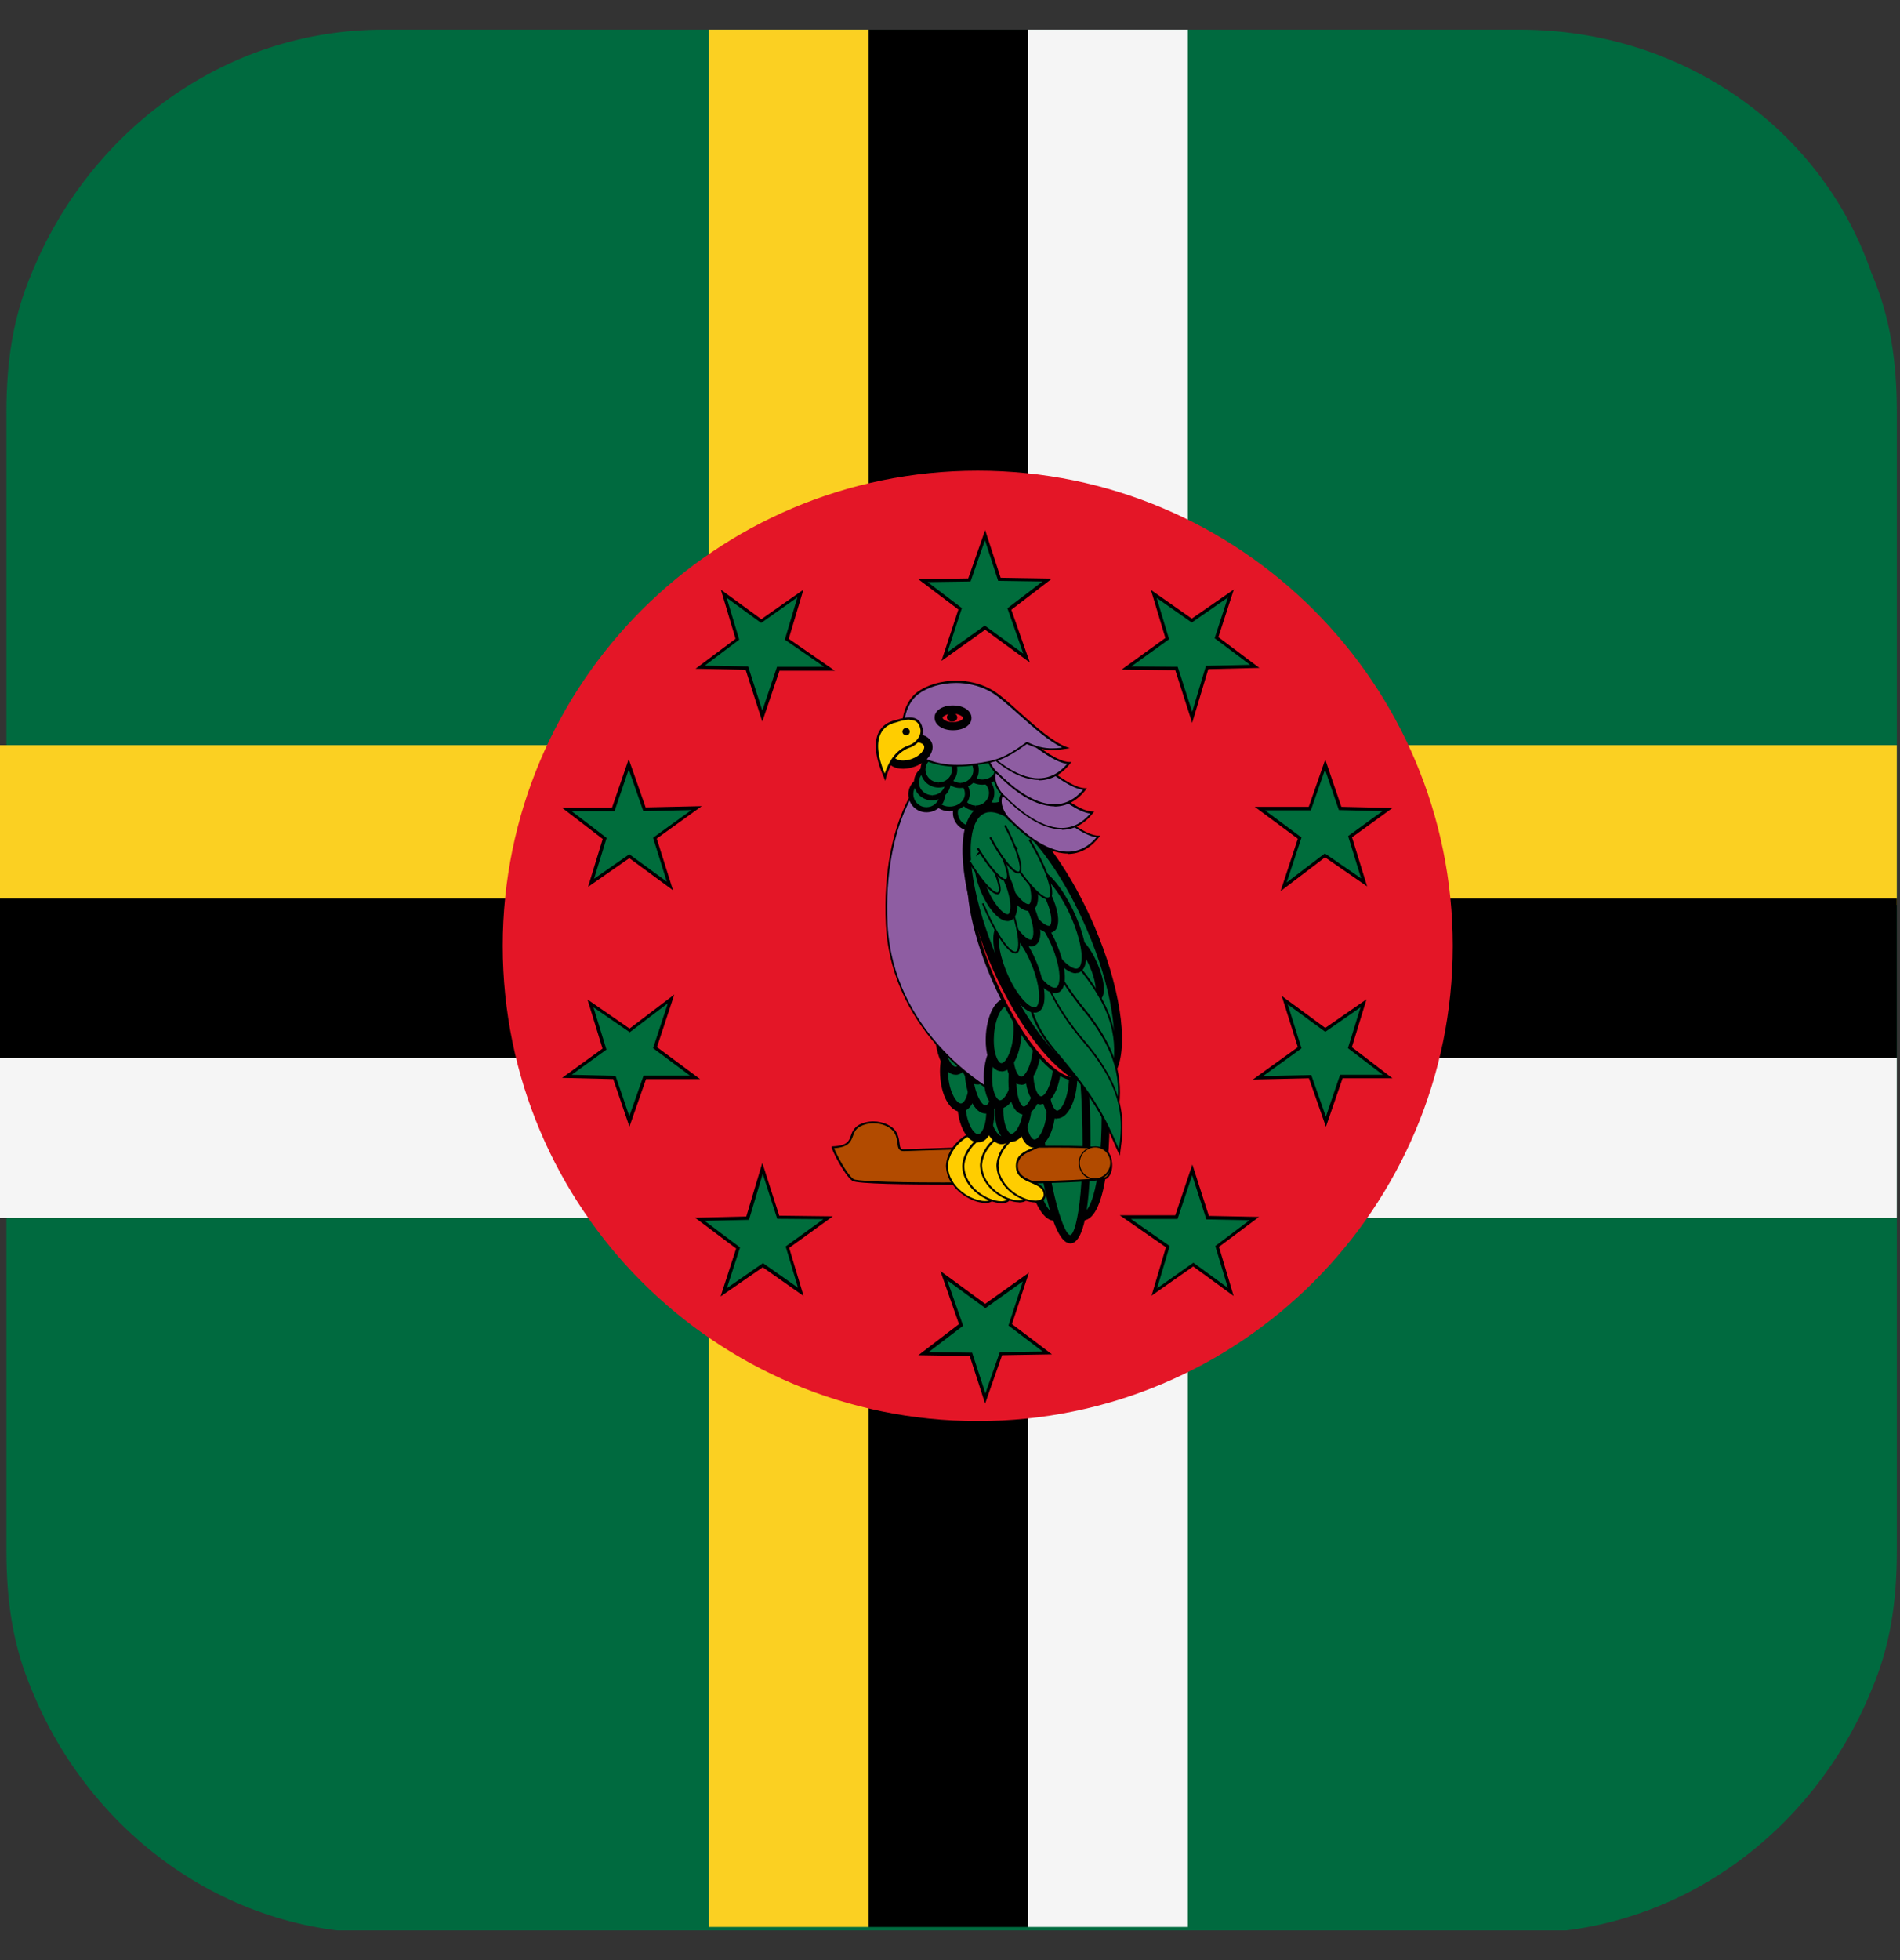 <svg width="32" height="33" viewBox="0 0 32 33" fill="none" xmlns="http://www.w3.org/2000/svg">
<rect x="0" y="0" width="32" height="33" fill="#333333" stroke="none"/>
<g clip-path="url(#clip0_1771_46596)">
<path d="M31.947 6.953V26.096C31.947 26.957 31.839 27.71 31.516 28.462C30.548 30.828 28.289 32.549 25.6 32.549H6.455C3.765 32.549 1.507 30.828 0.539 28.462C0.216 27.71 0.108 26.957 0.108 26.096V6.953C0.108 6.093 0.216 5.34 0.539 4.587C1.507 2.221 3.765 0.5 6.455 0.5H25.6C28.289 0.5 30.656 2.113 31.516 4.587C31.839 5.34 31.947 6.093 31.947 6.953Z" fill="#006A3F"/>
<path d="M31.946 12.545H0V15.234H31.946V12.545Z" fill="#FBD022"/>
<path d="M31.946 15.127H0V17.815H31.946V15.127Z" fill="black"/>
<path d="M31.946 17.815H0V20.504H31.946V17.815Z" fill="#F5F5F5"/>
<path d="M20.006 0.5H17.317V32.442H20.006V0.5Z" fill="#F5F5F5"/>
<path d="M17.318 0.5H14.629V32.442H17.318V0.5Z" fill="black"/>
<path d="M14.629 0.5H11.94V32.442H14.629V0.5Z" fill="#FBD022"/>
<path d="M16.467 23.925C20.885 23.925 24.467 20.343 24.467 15.925C24.467 11.507 20.885 7.925 16.467 7.925C12.049 7.925 8.467 11.507 8.467 15.925C8.467 20.343 12.049 23.925 16.467 23.925Z" fill="#E41627"/>
<path d="M16.328 9.766L16.593 9.012L16.832 9.755L17.638 9.769L17.002 10.255L17.291 11.082L16.593 10.571L15.908 11.058L16.172 10.255L15.547 9.779L16.328 9.769V9.766Z" fill="#006D3C"/>
<path d="M17.346 11.155L16.592 10.603L15.856 11.127L16.141 10.262L15.467 9.752L16.307 9.738L16.592 8.925L16.853 9.727L17.718 9.741L17.033 10.266L17.346 11.158V11.155ZM16.592 10.537L17.235 11.005L16.967 10.241L17.558 9.79L16.811 9.779L16.589 9.095L16.346 9.79L15.623 9.8L16.2 10.238L15.957 10.981L16.589 10.53L16.592 10.537Z" fill="#000001"/>
<path d="M16.857 22.792L16.593 23.546L16.353 22.802L15.547 22.789L16.183 22.302L15.894 21.476L16.593 21.986L17.277 21.5L17.013 22.302L17.638 22.778L16.857 22.789V22.792Z" fill="#006D3C"/>
<path d="M16.592 23.633L16.332 22.83L15.467 22.816L16.151 22.292L15.838 21.399L16.592 21.951L17.329 21.427L17.044 22.292L17.718 22.802L16.877 22.816L16.592 23.629V23.633ZM15.627 22.764L16.373 22.774L16.596 23.459L16.839 22.764L17.561 22.754L16.985 22.316L17.228 21.573L16.596 22.024L15.953 21.555L16.221 22.32L15.63 22.771L15.627 22.764Z" fill="#000001"/>
<path d="M20.072 10.449L20.728 9.994L20.485 10.738L21.131 11.22L20.329 11.241L20.075 12.082L19.811 11.259L18.971 11.248L19.659 10.755L19.433 10.005L20.072 10.453V10.449Z" fill="#006D3C"/>
<path d="M20.079 12.172L19.794 11.283L18.891 11.273L19.627 10.741L19.384 9.932L20.072 10.415L20.78 9.925L20.52 10.727L21.211 11.245L20.35 11.266L20.079 12.169V12.172ZM19.057 11.22L19.835 11.227L20.079 11.985L20.311 11.21L21.055 11.193L20.457 10.745L20.68 10.06L20.072 10.481L19.481 10.067L19.69 10.762L19.054 11.22H19.057Z" fill="#000001"/>
<path d="M12.846 21.301L12.19 21.756L12.433 21.013L11.79 20.53L12.592 20.512L12.846 19.672L13.11 20.495L13.951 20.506L13.263 20.999L13.489 21.749L12.85 21.301H12.846Z" fill="#006D3C"/>
<path d="M12.138 21.822L12.398 21.02L11.707 20.502L12.569 20.481L12.839 19.578L13.124 20.467L14.027 20.478L13.291 21.009L13.534 21.819L12.846 21.336L12.138 21.826V21.822ZM11.867 20.554L12.464 21.002L12.242 21.687L12.85 21.266L13.44 21.68L13.232 20.985L13.868 20.526L13.09 20.52L12.846 19.762L12.614 20.537L11.87 20.554H11.867Z" fill="#000001"/>
<path d="M22.57 13.61L23.369 13.628L22.737 14.086L22.973 14.857L22.313 14.402L21.615 14.934L21.886 14.114L21.212 13.614H22.059L22.317 12.877L22.57 13.617V13.61Z" fill="#006D3C"/>
<path d="M21.566 15.007L21.858 14.121L21.132 13.583H22.042L22.32 12.787L22.591 13.583L23.452 13.603L22.771 14.097L23.025 14.923L22.316 14.434L21.563 15.007H21.566ZM21.299 13.638L21.92 14.1L21.67 14.857L22.313 14.368L22.924 14.788L22.705 14.076L23.285 13.655L22.549 13.638L22.316 12.957L22.077 13.642H21.295L21.299 13.638Z" fill="#000001"/>
<path d="M10.349 18.14L9.55 18.122L10.182 17.664L9.946 16.893L10.606 17.348L11.304 16.816L11.033 17.636L11.707 18.136H10.859L10.602 18.873L10.349 18.133V18.14Z" fill="#006D3C"/>
<path d="M10.599 18.963L10.328 18.168L9.467 18.147L10.148 17.654L9.894 16.827L10.603 17.317L11.357 16.744L11.065 17.629L11.791 18.168H10.881L10.603 18.963H10.599ZM9.63 18.095L10.367 18.112L10.599 18.793L10.839 18.109H11.62L10.999 17.647L11.249 16.89L10.606 17.379L9.995 16.959L10.214 17.671L9.634 18.091L9.63 18.095Z" fill="#000001"/>
<path d="M22.736 17.636L23.372 18.123H22.59L22.33 18.884L22.066 18.126L21.19 18.144L21.892 17.636L21.642 16.834L22.323 17.334L22.969 16.886L22.74 17.633L22.736 17.636Z" fill="#006D3C"/>
<path d="M22.33 18.967L22.045 18.154L21.101 18.175L21.858 17.63L21.587 16.768L22.32 17.306L23.015 16.824L22.768 17.63L23.452 18.154H22.612L22.33 18.974V18.967ZM22.084 18.099L22.33 18.8L22.57 18.095H23.289L22.702 17.647L22.914 16.959L22.32 17.372L21.688 16.91L21.92 17.65L21.274 18.116L22.084 18.099Z" fill="#000001"/>
<path d="M10.183 14.114L9.547 13.628H10.329L10.589 12.867L10.853 13.624L11.728 13.607L11.027 14.114L11.277 14.917L10.596 14.416L9.95 14.865L10.179 14.118L10.183 14.114Z" fill="#006D3C"/>
<path d="M11.332 14.986L10.599 14.448L9.904 14.931L10.151 14.125L9.467 13.6H10.307L10.589 12.78L10.874 13.593L11.819 13.572L11.061 14.118L11.332 14.979V14.986ZM10.599 14.382L11.231 14.844L10.999 14.104L11.645 13.638L10.835 13.656L10.589 12.954L10.349 13.659H9.63L10.217 14.107L10.005 14.795L10.599 14.382Z" fill="#000001"/>
<path d="M20.502 20.988L20.731 21.753L20.099 21.294L19.439 21.76L19.668 20.992L18.949 20.492H19.814L20.082 19.7L20.339 20.506L21.124 20.523L20.498 20.992L20.502 20.988Z" fill="#006D3C"/>
<path d="M19.391 21.826L19.637 20.999L18.859 20.46H19.794L20.082 19.606L20.36 20.471L21.204 20.488L20.53 20.992L20.777 21.819L20.096 21.322L19.387 21.819L19.391 21.826ZM19.037 20.516L19.7 20.978L19.488 21.69L20.099 21.259L20.68 21.683L20.468 20.978L21.044 20.544L20.318 20.53L20.079 19.787L19.832 20.523H19.037V20.516Z" fill="#000001"/>
<path d="M12.416 10.762L12.187 9.994L12.819 10.453L13.479 9.987L13.249 10.755L13.969 11.255H13.104L12.836 12.047L12.579 11.241L11.794 11.224L12.419 10.755L12.416 10.762Z" fill="#006D3C"/>
<path d="M12.836 12.141L12.558 11.276L11.714 11.259L12.388 10.755L12.141 9.928L12.822 10.425L13.531 9.928L13.284 10.755L14.062 11.293H13.128L12.839 12.148L12.836 12.141ZM11.874 11.207L12.6 11.22L12.839 11.964L13.086 11.227H13.881L13.218 10.769L13.43 10.057L12.819 10.488L12.238 10.064L12.45 10.769L11.874 11.203V11.207Z" fill="#000001"/>
<path d="M17.418 15.632C17.689 15.604 17.988 16.667 18.081 18.004C18.179 19.345 18.036 20.453 17.765 20.481C17.494 20.509 17.196 19.446 17.102 18.109C17.005 16.768 17.147 15.66 17.418 15.632Z" fill="#006D3C"/>
<path d="M17.752 20.551C17.349 20.551 17.099 19.092 17.029 18.112C16.956 17.112 16.998 15.604 17.408 15.562C17.415 15.562 17.418 15.562 17.425 15.562C17.828 15.562 18.078 17.021 18.148 18.001C18.221 19.001 18.179 20.509 17.769 20.551C17.762 20.551 17.759 20.551 17.752 20.551ZM17.425 15.701C17.248 15.719 17.064 16.664 17.165 18.105C17.265 19.536 17.575 20.415 17.748 20.415C17.922 20.398 18.106 19.453 18.005 18.011C17.905 16.58 17.596 15.701 17.422 15.701H17.425Z" fill="#000001"/>
<path d="M17.901 15.629C18.186 15.597 18.498 16.66 18.592 17.998C18.689 19.335 18.533 20.447 18.248 20.478C17.96 20.509 17.651 19.446 17.553 18.105C17.456 16.765 17.612 15.656 17.897 15.629H17.901Z" fill="#006D3C"/>
<path d="M18.238 20.547C17.862 20.547 17.574 19.321 17.487 18.112C17.4 16.876 17.508 15.601 17.894 15.559C17.901 15.559 17.907 15.559 17.911 15.559C18.29 15.559 18.575 16.785 18.661 17.994C18.748 19.231 18.64 20.506 18.255 20.547C18.248 20.547 18.241 20.547 18.234 20.547H18.238ZM17.915 15.698C17.72 15.719 17.522 16.643 17.626 18.102C17.73 19.533 18.053 20.408 18.238 20.408H18.241C18.429 20.387 18.63 19.463 18.526 18.001C18.425 16.57 18.099 15.695 17.915 15.695V15.698Z" fill="#000001"/>
<path d="M17.657 15.5C17.887 15.476 18.158 16.657 18.258 18.136C18.363 19.616 18.258 20.835 18.029 20.86C17.8 20.884 17.529 19.703 17.428 18.223C17.324 16.744 17.428 15.524 17.657 15.5Z" fill="#006D3C"/>
<path d="M18.026 20.933C17.65 20.933 17.428 19.165 17.362 18.23C17.296 17.282 17.272 15.472 17.65 15.434C17.654 15.434 17.661 15.434 17.664 15.434C18.039 15.434 18.262 17.202 18.328 18.137C18.394 19.085 18.418 20.895 18.039 20.933C18.036 20.933 18.029 20.933 18.026 20.933ZM17.664 15.57C17.546 15.601 17.379 16.535 17.497 18.22C17.612 19.884 17.9 20.78 18.026 20.794C18.147 20.763 18.31 19.828 18.192 18.144C18.078 16.48 17.786 15.584 17.664 15.57Z" fill="#000001"/>
<path d="M14.027 19.317C14.448 19.3 14.267 19.074 14.479 18.956C14.691 18.838 14.993 18.915 15.083 19.064C15.174 19.213 15.101 19.359 15.219 19.363C15.337 19.363 18.515 19.231 18.63 19.356C18.745 19.481 18.762 19.727 18.644 19.825C18.526 19.922 14.507 19.967 14.368 19.866C14.229 19.766 14.027 19.342 14.027 19.317Z" fill="#B24B00"/>
<path d="M15.883 19.943C15.344 19.943 14.427 19.936 14.354 19.88C14.219 19.783 14.007 19.356 14.007 19.318V19.3H14.024C14.271 19.29 14.299 19.21 14.33 19.12C14.351 19.057 14.379 18.991 14.465 18.939C14.535 18.901 14.622 18.88 14.709 18.88C14.872 18.88 15.032 18.953 15.094 19.057C15.136 19.127 15.143 19.192 15.15 19.248C15.16 19.321 15.164 19.345 15.212 19.349C15.243 19.349 15.355 19.345 15.521 19.338C16.015 19.321 17.036 19.29 17.765 19.29C18.578 19.29 18.616 19.331 18.634 19.349C18.703 19.422 18.741 19.543 18.731 19.654C18.724 19.734 18.693 19.804 18.644 19.842C18.557 19.915 16.796 19.946 15.872 19.946L15.883 19.943ZM14.049 19.335C14.083 19.422 14.257 19.766 14.375 19.852C14.41 19.877 14.823 19.908 15.879 19.908C17.224 19.908 18.561 19.863 18.627 19.814C18.669 19.78 18.693 19.724 18.7 19.651C18.707 19.55 18.672 19.439 18.61 19.37C18.596 19.356 18.488 19.321 17.769 19.321C17.05 19.321 16.018 19.356 15.525 19.37C15.355 19.377 15.243 19.38 15.216 19.38C15.132 19.38 15.122 19.314 15.115 19.248C15.108 19.196 15.101 19.134 15.063 19.071C15.007 18.977 14.861 18.911 14.709 18.911C14.625 18.911 14.549 18.932 14.483 18.967C14.406 19.012 14.386 19.067 14.365 19.127C14.33 19.22 14.295 19.314 14.049 19.331V19.335Z" fill="#000001"/>
<path d="M16.272 19.627C16.265 19.943 16.734 19.856 16.741 20.12C16.727 20.401 15.952 20.137 15.945 19.623C15.977 19.109 16.734 18.855 16.744 19.147C16.751 19.39 16.279 19.307 16.272 19.627Z" fill="#FFCD00"/>
<path d="M16.588 20.252C16.359 20.252 15.939 20.012 15.932 19.623C15.956 19.252 16.341 19.008 16.588 19.008C16.699 19.008 16.765 19.06 16.765 19.151C16.765 19.276 16.654 19.324 16.547 19.37C16.425 19.422 16.296 19.474 16.293 19.63C16.289 19.786 16.404 19.835 16.529 19.887C16.64 19.936 16.758 19.984 16.762 20.123C16.758 20.207 16.696 20.255 16.588 20.255V20.252ZM16.588 19.043C16.383 19.043 15.991 19.265 15.966 19.627C15.97 19.995 16.373 20.221 16.588 20.221C16.637 20.221 16.724 20.207 16.727 20.123C16.727 20.009 16.626 19.967 16.515 19.922C16.394 19.87 16.255 19.811 16.258 19.634C16.262 19.453 16.404 19.394 16.533 19.342C16.64 19.297 16.734 19.258 16.731 19.154C16.731 19.06 16.64 19.047 16.588 19.047V19.043Z" fill="#000001"/>
<path d="M16.55 19.63C16.543 19.946 17.012 19.859 17.019 20.123C17.005 20.405 16.231 20.141 16.224 19.626C16.255 19.112 17.012 18.859 17.023 19.151C17.029 19.394 16.557 19.31 16.55 19.63Z" fill="#FFCD00"/>
<path d="M16.863 20.255C16.633 20.255 16.209 20.016 16.206 19.627C16.23 19.255 16.616 19.012 16.863 19.012C16.974 19.012 17.04 19.064 17.04 19.154C17.04 19.279 16.929 19.328 16.821 19.373C16.699 19.425 16.574 19.477 16.567 19.634C16.567 19.79 16.682 19.838 16.803 19.891C16.915 19.939 17.033 19.988 17.036 20.127C17.033 20.21 16.97 20.259 16.863 20.259V20.255ZM16.863 19.047C16.658 19.047 16.265 19.269 16.241 19.63C16.248 19.998 16.647 20.224 16.863 20.224C16.911 20.224 16.998 20.21 17.002 20.127C17.002 20.012 16.901 19.974 16.79 19.925C16.668 19.873 16.529 19.814 16.533 19.634C16.536 19.453 16.678 19.394 16.807 19.342C16.915 19.297 17.009 19.258 17.005 19.154C17.005 19.06 16.915 19.047 16.863 19.047Z" fill="#000001"/>
<path d="M16.849 19.62C16.842 19.936 17.311 19.849 17.318 20.113C17.304 20.394 16.529 20.13 16.523 19.616C16.554 19.102 17.311 18.849 17.321 19.14C17.328 19.384 16.856 19.3 16.849 19.62Z" fill="#FFCD00"/>
<path d="M17.161 20.242C16.932 20.242 16.512 20.002 16.505 19.613C16.529 19.241 16.915 18.998 17.161 18.998C17.273 18.998 17.339 19.05 17.339 19.14C17.339 19.265 17.227 19.314 17.12 19.359C16.998 19.411 16.87 19.463 16.866 19.62C16.863 19.776 16.977 19.825 17.102 19.877C17.213 19.925 17.332 19.974 17.335 20.113C17.332 20.197 17.269 20.245 17.161 20.245V20.242ZM17.161 19.033C16.956 19.033 16.564 19.255 16.54 19.616C16.547 19.985 16.946 20.21 17.161 20.21C17.21 20.21 17.297 20.197 17.3 20.113C17.3 19.998 17.2 19.957 17.088 19.912C16.967 19.86 16.828 19.8 16.831 19.62C16.835 19.439 16.977 19.38 17.106 19.328C17.213 19.283 17.307 19.245 17.304 19.14C17.304 19.047 17.213 19.033 17.161 19.033Z" fill="#000001"/>
<path d="M17.126 19.623C17.119 19.939 17.588 19.853 17.595 20.117C17.581 20.398 16.807 20.134 16.8 19.62C16.831 19.106 17.588 18.852 17.599 19.147C17.606 19.391 17.133 19.307 17.126 19.627V19.623Z" fill="#FFCD00"/>
<path d="M17.439 20.245C17.209 20.245 16.786 20.005 16.782 19.616C16.806 19.245 17.192 19.002 17.439 19.002C17.55 19.002 17.616 19.054 17.616 19.144C17.619 19.269 17.505 19.318 17.397 19.363C17.276 19.415 17.15 19.467 17.143 19.623C17.143 19.78 17.258 19.828 17.38 19.88C17.491 19.929 17.609 19.978 17.612 20.116C17.609 20.2 17.546 20.248 17.439 20.248V20.245ZM17.439 19.036C17.234 19.036 16.841 19.259 16.817 19.62C16.824 19.988 17.223 20.214 17.439 20.214C17.487 20.214 17.574 20.2 17.578 20.116C17.578 20.002 17.477 19.964 17.366 19.915C17.244 19.863 17.105 19.804 17.109 19.623C17.112 19.443 17.255 19.384 17.383 19.331C17.491 19.286 17.585 19.248 17.581 19.144C17.581 19.05 17.491 19.036 17.439 19.036Z" fill="#000001"/>
<path d="M18.453 19.311C18.602 19.311 18.721 19.436 18.717 19.588C18.717 19.738 18.592 19.86 18.443 19.856C18.293 19.856 18.179 19.731 18.179 19.578C18.182 19.429 18.304 19.307 18.453 19.311Z" fill="#B24B00"/>
<path d="M18.446 19.863H18.442C18.369 19.863 18.3 19.832 18.248 19.78C18.196 19.724 18.168 19.655 18.168 19.578C18.168 19.425 18.297 19.3 18.449 19.3H18.453C18.526 19.3 18.595 19.332 18.647 19.384C18.699 19.439 18.727 19.509 18.727 19.585C18.727 19.738 18.599 19.863 18.446 19.863ZM18.446 19.318C18.307 19.318 18.189 19.432 18.185 19.575C18.185 19.644 18.21 19.71 18.258 19.762C18.307 19.811 18.369 19.839 18.435 19.839H18.439C18.578 19.839 18.696 19.724 18.699 19.582C18.699 19.512 18.675 19.446 18.627 19.394C18.578 19.346 18.515 19.318 18.446 19.318Z" fill="#000001"/>
<path d="M16.778 18.147C16.91 18.126 17.042 18.345 17.07 18.637C17.101 18.925 17.021 19.179 16.889 19.196C16.757 19.217 16.625 18.998 16.598 18.706C16.566 18.418 16.646 18.164 16.778 18.147Z" fill="#006D3C"/>
<path d="M16.876 19.265C16.709 19.265 16.563 19.033 16.528 18.713C16.494 18.376 16.594 18.102 16.768 18.077C16.942 18.05 17.105 18.289 17.14 18.626C17.174 18.963 17.074 19.238 16.9 19.262C16.89 19.262 16.883 19.262 16.872 19.262L16.876 19.265ZM16.796 18.213C16.796 18.213 16.792 18.213 16.789 18.213C16.719 18.223 16.636 18.418 16.664 18.699C16.692 18.963 16.806 19.126 16.872 19.126C16.872 19.126 16.876 19.126 16.879 19.126C16.949 19.116 17.032 18.922 17.001 18.64C16.973 18.373 16.862 18.213 16.792 18.213H16.796Z" fill="#000001"/>
<path d="M16.376 18.112C16.508 18.091 16.64 18.31 16.668 18.602C16.699 18.89 16.619 19.144 16.487 19.161C16.355 19.182 16.227 18.963 16.195 18.672C16.164 18.383 16.244 18.13 16.376 18.112Z" fill="#006D3C"/>
<path d="M16.473 19.234C16.306 19.234 16.16 19.001 16.129 18.682C16.094 18.345 16.195 18.07 16.369 18.046C16.542 18.018 16.706 18.258 16.74 18.595C16.775 18.932 16.674 19.206 16.501 19.231C16.494 19.231 16.483 19.231 16.473 19.231V19.234ZM16.393 18.182C16.393 18.182 16.389 18.182 16.386 18.182C16.317 18.192 16.233 18.387 16.264 18.668C16.292 18.942 16.41 19.106 16.48 19.095C16.549 19.085 16.633 18.89 16.605 18.609C16.577 18.345 16.466 18.182 16.396 18.182H16.393Z" fill="#000001"/>
<path d="M16.088 17.595C16.22 17.574 16.352 17.793 16.384 18.084C16.415 18.373 16.331 18.626 16.203 18.644C16.071 18.665 15.939 18.446 15.911 18.154C15.88 17.866 15.96 17.612 16.092 17.595H16.088Z" fill="#006D3C"/>
<path d="M16.182 18.717C16.015 18.717 15.869 18.484 15.838 18.164C15.803 17.827 15.904 17.553 16.078 17.529C16.255 17.501 16.415 17.741 16.449 18.077C16.484 18.414 16.383 18.685 16.21 18.713C16.203 18.713 16.192 18.713 16.182 18.713V18.717ZM16.102 17.664C16.102 17.664 16.098 17.664 16.095 17.664C16.026 17.674 15.942 17.869 15.973 18.15C16.001 18.414 16.116 18.578 16.182 18.578C16.182 18.578 16.185 18.578 16.189 18.578C16.258 18.567 16.342 18.373 16.314 18.091C16.286 17.827 16.171 17.664 16.105 17.664H16.102Z" fill="#000001"/>
<path d="M16.491 17.518C16.616 17.497 16.748 17.741 16.779 18.06C16.814 18.38 16.737 18.654 16.612 18.675C16.487 18.696 16.355 18.453 16.324 18.133C16.289 17.814 16.366 17.539 16.491 17.518Z" fill="#006D3C"/>
<path d="M16.598 18.748C16.407 18.748 16.285 18.435 16.254 18.143C16.219 17.824 16.285 17.483 16.48 17.452C16.487 17.452 16.497 17.452 16.504 17.452C16.695 17.452 16.817 17.765 16.848 18.057C16.883 18.376 16.817 18.717 16.622 18.748C16.615 18.748 16.605 18.748 16.598 18.748ZM16.504 17.588C16.445 17.598 16.355 17.796 16.389 18.13C16.424 18.446 16.542 18.612 16.598 18.612C16.598 18.612 16.598 18.612 16.601 18.612C16.657 18.605 16.747 18.404 16.709 18.074C16.674 17.758 16.556 17.591 16.501 17.591L16.504 17.588Z" fill="#000001"/>
<path d="M17.061 17.559C17.186 17.539 17.315 17.768 17.346 18.067C17.377 18.365 17.301 18.626 17.176 18.643C17.051 18.664 16.922 18.435 16.891 18.136C16.86 17.837 16.936 17.577 17.061 17.559Z" fill="#006D3C"/>
<path d="M17.161 18.716C16.977 18.716 16.852 18.428 16.821 18.147C16.79 17.845 16.856 17.525 17.05 17.494C17.057 17.494 17.067 17.494 17.075 17.494C17.259 17.494 17.384 17.782 17.415 18.063C17.446 18.366 17.38 18.689 17.186 18.716C17.175 18.716 17.168 18.716 17.161 18.716ZM17.075 17.629C17.005 17.64 16.929 17.845 16.956 18.133C16.984 18.411 17.099 18.588 17.165 18.581C17.231 18.57 17.307 18.366 17.276 18.077C17.248 17.803 17.137 17.629 17.075 17.629Z" fill="#000001"/>
<path d="M16.747 17.372C16.873 17.351 17.001 17.58 17.032 17.879C17.064 18.178 16.987 18.438 16.862 18.456C16.737 18.477 16.609 18.247 16.577 17.949C16.546 17.65 16.622 17.389 16.747 17.372Z" fill="#006D3C"/>
<path d="M16.852 18.529C16.668 18.529 16.543 18.241 16.511 17.959C16.48 17.657 16.546 17.334 16.741 17.306C16.747 17.306 16.758 17.306 16.765 17.306C16.949 17.306 17.074 17.595 17.105 17.876C17.137 18.178 17.071 18.501 16.876 18.529C16.866 18.529 16.859 18.529 16.852 18.529ZM16.765 17.442C16.695 17.452 16.616 17.657 16.647 17.945C16.678 18.223 16.793 18.4 16.855 18.393C16.921 18.383 16.998 18.178 16.966 17.89C16.939 17.615 16.827 17.442 16.765 17.442Z" fill="#000001"/>
<path d="M16.359 17.101C16.484 17.08 16.612 17.309 16.644 17.608C16.675 17.907 16.599 18.167 16.474 18.185C16.348 18.206 16.22 17.976 16.189 17.678C16.157 17.379 16.234 17.118 16.359 17.101Z" fill="#006D3C"/>
<path d="M16.459 18.258C16.275 18.258 16.15 17.97 16.119 17.688C16.087 17.386 16.154 17.066 16.348 17.035C16.355 17.035 16.365 17.035 16.372 17.035C16.556 17.035 16.681 17.323 16.713 17.605C16.744 17.907 16.678 18.23 16.483 18.258C16.477 18.258 16.466 18.258 16.459 18.258ZM16.372 17.171C16.303 17.181 16.226 17.386 16.254 17.674C16.285 17.952 16.397 18.129 16.463 18.122C16.529 18.112 16.605 17.907 16.574 17.619C16.546 17.344 16.435 17.171 16.372 17.171Z" fill="#000001"/>
<path d="M15.995 16.938C16.12 16.917 16.248 17.146 16.279 17.445C16.311 17.744 16.234 18.004 16.109 18.022C15.984 18.043 15.856 17.813 15.824 17.515C15.793 17.216 15.87 16.955 15.995 16.938Z" fill="#006D3C"/>
<path d="M16.095 18.095C15.911 18.095 15.786 17.806 15.755 17.525C15.723 17.223 15.789 16.9 15.984 16.872C15.991 16.872 16.001 16.872 16.008 16.872C16.192 16.872 16.317 17.16 16.349 17.442C16.38 17.744 16.314 18.064 16.119 18.095C16.112 18.095 16.102 18.095 16.095 18.095ZM16.008 17.008C15.939 17.018 15.859 17.223 15.89 17.511C15.921 17.789 16.032 17.966 16.098 17.959C16.164 17.949 16.241 17.744 16.209 17.456C16.182 17.181 16.071 17.008 16.008 17.008Z" fill="#000001"/>
<path d="M15.649 12.977C15.649 12.977 14.844 13.676 14.934 15.569C15.035 17.473 16.716 18.369 16.716 18.369C16.716 18.369 17.143 17.827 17.095 16.298C16.976 14.061 16.181 13.075 16.181 13.075L15.649 12.977Z" fill="#8E5DA2"/>
<path d="M16.72 18.39L16.709 18.383C16.709 18.383 15.021 17.462 14.92 15.569C14.83 13.69 15.632 12.971 15.643 12.964H15.65L16.195 13.058C16.195 13.058 16.994 14.079 17.112 16.295C17.161 17.813 16.733 18.369 16.73 18.376L16.723 18.386L16.72 18.39ZM15.653 12.995C15.584 13.061 14.865 13.791 14.948 15.569C15.045 17.358 16.56 18.261 16.709 18.348C16.768 18.265 17.122 17.688 17.077 16.299C16.963 14.169 16.23 13.162 16.171 13.089L15.653 12.995Z" fill="#000001"/>
<path d="M17.502 18.206C17.634 18.209 17.724 18.449 17.703 18.741C17.682 19.032 17.557 19.265 17.425 19.258C17.293 19.255 17.203 19.015 17.224 18.727C17.244 18.435 17.37 18.202 17.502 18.206Z" fill="#006D3C"/>
<path d="M17.428 19.324H17.422C17.369 19.324 17.317 19.297 17.276 19.251C17.182 19.147 17.137 18.942 17.154 18.716C17.178 18.383 17.324 18.133 17.498 18.133C17.557 18.133 17.606 18.161 17.647 18.206C17.741 18.306 17.786 18.511 17.772 18.741C17.748 19.074 17.602 19.324 17.428 19.324ZM17.498 18.272C17.425 18.272 17.31 18.449 17.29 18.727C17.276 18.942 17.321 19.099 17.376 19.157C17.39 19.175 17.408 19.185 17.422 19.185C17.491 19.185 17.609 19.008 17.627 18.73C17.64 18.518 17.595 18.359 17.54 18.299C17.522 18.282 17.508 18.272 17.491 18.272H17.498Z" fill="#000001"/>
<path d="M17.109 18.102C17.241 18.105 17.331 18.345 17.311 18.633C17.29 18.925 17.165 19.158 17.033 19.151C16.901 19.147 16.81 18.908 16.831 18.619C16.852 18.328 16.977 18.095 17.109 18.102Z" fill="#006D3C"/>
<path d="M17.036 19.224H17.029C16.977 19.224 16.925 19.196 16.883 19.151C16.79 19.047 16.744 18.842 16.758 18.616C16.783 18.282 16.928 18.032 17.102 18.032C17.161 18.032 17.21 18.06 17.252 18.105C17.345 18.209 17.39 18.414 17.377 18.64C17.352 18.974 17.203 19.224 17.033 19.224H17.036ZM17.109 18.171C17.036 18.171 16.922 18.348 16.901 18.626C16.887 18.842 16.936 18.998 16.988 19.06C17.005 19.078 17.019 19.088 17.033 19.088C17.106 19.088 17.22 18.911 17.238 18.633C17.255 18.418 17.203 18.262 17.151 18.199C17.134 18.182 17.12 18.171 17.102 18.171H17.109Z" fill="#000001"/>
<path d="M16.919 17.539C17.051 17.542 17.141 17.782 17.12 18.074C17.099 18.366 16.974 18.598 16.842 18.591C16.71 18.588 16.62 18.348 16.641 18.056C16.662 17.765 16.787 17.532 16.919 17.539Z" fill="#006D3C"/>
<path d="M16.842 18.661C16.79 18.661 16.738 18.633 16.696 18.588C16.602 18.487 16.557 18.282 16.571 18.053C16.595 17.719 16.741 17.469 16.915 17.469C16.974 17.469 17.022 17.497 17.064 17.542C17.158 17.646 17.203 17.851 17.186 18.077C17.161 18.411 17.012 18.661 16.842 18.661ZM16.918 17.608C16.845 17.608 16.731 17.785 16.71 18.063C16.696 18.279 16.744 18.435 16.797 18.497C16.814 18.515 16.828 18.525 16.842 18.525C16.911 18.525 17.029 18.348 17.047 18.07C17.064 17.855 17.012 17.698 16.96 17.636C16.946 17.619 16.929 17.608 16.915 17.608H16.918Z" fill="#000001"/>
<path d="M17.328 17.535C17.456 17.535 17.539 17.799 17.515 18.122C17.491 18.442 17.369 18.702 17.241 18.699C17.112 18.699 17.029 18.435 17.053 18.112C17.077 17.792 17.199 17.532 17.328 17.535Z" fill="#006D3C"/>
<path d="M17.247 18.765H17.244C17.209 18.765 17.161 18.751 17.112 18.699C17.018 18.595 16.97 18.366 16.987 18.105C17.011 17.789 17.133 17.466 17.327 17.466C17.366 17.466 17.414 17.48 17.463 17.532C17.56 17.636 17.605 17.865 17.588 18.126C17.564 18.442 17.442 18.765 17.247 18.765ZM17.327 17.605C17.272 17.605 17.147 17.785 17.122 18.115C17.105 18.366 17.154 18.546 17.209 18.609C17.216 18.619 17.23 18.63 17.244 18.63C17.299 18.63 17.421 18.449 17.445 18.119C17.463 17.869 17.414 17.688 17.359 17.626C17.352 17.615 17.338 17.605 17.327 17.605Z" fill="#000001"/>
<path d="M17.884 17.678C18.012 17.681 18.095 17.928 18.075 18.227C18.054 18.529 17.932 18.768 17.804 18.765C17.675 18.765 17.592 18.515 17.613 18.216C17.633 17.914 17.755 17.674 17.884 17.678Z" fill="#006D3C"/>
<path d="M17.803 18.835H17.8C17.751 18.835 17.703 18.81 17.664 18.765C17.57 18.661 17.525 18.449 17.543 18.209C17.564 17.911 17.689 17.608 17.88 17.608C17.935 17.608 17.98 17.633 18.019 17.674C18.112 17.779 18.158 17.991 18.14 18.23C18.119 18.529 17.994 18.831 17.803 18.831V18.835ZM17.88 17.744C17.81 17.744 17.699 17.928 17.678 18.22C17.661 18.449 17.713 18.616 17.765 18.675C17.779 18.689 17.789 18.696 17.803 18.699C17.869 18.699 17.98 18.515 18.001 18.223C18.019 17.994 17.966 17.827 17.914 17.768C17.901 17.754 17.89 17.747 17.876 17.744H17.88Z" fill="#000001"/>
<path d="M17.609 17.438C17.738 17.438 17.821 17.688 17.8 17.987C17.779 18.286 17.658 18.529 17.529 18.525C17.401 18.525 17.317 18.275 17.338 17.976C17.359 17.674 17.481 17.435 17.609 17.438Z" fill="#006D3C"/>
<path d="M17.533 18.595H17.529C17.481 18.595 17.432 18.57 17.394 18.525C17.3 18.421 17.255 18.209 17.272 17.97C17.293 17.671 17.418 17.369 17.609 17.369C17.665 17.369 17.71 17.393 17.748 17.435C17.842 17.535 17.887 17.751 17.87 17.99C17.849 18.289 17.724 18.591 17.533 18.591V18.595ZM17.609 17.504C17.543 17.504 17.432 17.688 17.408 17.98C17.39 18.209 17.442 18.376 17.494 18.435C17.508 18.449 17.519 18.456 17.533 18.459C17.599 18.459 17.71 18.275 17.734 17.983C17.752 17.754 17.7 17.587 17.647 17.528C17.634 17.515 17.623 17.508 17.609 17.504Z" fill="#000001"/>
<path d="M17.272 17.105C17.401 17.105 17.484 17.355 17.463 17.653C17.442 17.956 17.321 18.195 17.192 18.192C17.064 18.192 16.98 17.942 17.001 17.643C17.022 17.344 17.144 17.101 17.272 17.105Z" fill="#006D3C"/>
<path d="M17.196 18.261H17.192C17.14 18.261 17.095 18.237 17.057 18.195C16.963 18.095 16.918 17.879 16.935 17.64C16.956 17.341 17.081 17.039 17.272 17.039C17.328 17.039 17.373 17.063 17.411 17.108C17.505 17.209 17.55 17.424 17.533 17.664C17.512 17.963 17.387 18.265 17.196 18.265V18.261ZM17.272 17.174C17.203 17.174 17.092 17.358 17.071 17.65C17.053 17.879 17.102 18.046 17.158 18.105C17.172 18.119 17.185 18.126 17.196 18.129C17.262 18.129 17.373 17.945 17.397 17.653C17.415 17.424 17.363 17.257 17.311 17.198C17.297 17.184 17.286 17.177 17.272 17.177V17.174Z" fill="#000001"/>
<path d="M16.942 16.875C17.071 16.875 17.154 17.126 17.133 17.424C17.112 17.727 16.991 17.966 16.862 17.963C16.734 17.963 16.65 17.713 16.671 17.414C16.692 17.112 16.814 16.872 16.942 16.875Z" fill="#006D3C"/>
<path d="M16.866 18.036H16.862C16.814 18.036 16.765 18.011 16.727 17.97C16.633 17.869 16.588 17.654 16.605 17.414C16.626 17.115 16.751 16.813 16.942 16.813C16.998 16.813 17.043 16.837 17.081 16.883C17.175 16.983 17.22 17.199 17.203 17.438C17.182 17.737 17.057 18.039 16.866 18.039V18.036ZM16.942 16.948C16.873 16.948 16.762 17.133 16.741 17.424C16.723 17.654 16.775 17.82 16.828 17.879C16.841 17.893 16.852 17.9 16.866 17.9C16.932 17.9 17.043 17.716 17.067 17.424C17.085 17.195 17.032 17.028 16.98 16.969C16.966 16.955 16.956 16.948 16.942 16.948Z" fill="#000001"/>
<path d="M16.536 14.312C16.887 14.176 17.536 14.927 17.991 15.986C18.446 17.046 18.53 18.015 18.179 18.15C17.828 18.286 17.175 17.535 16.72 16.476C16.265 15.416 16.181 14.447 16.532 14.312H16.536Z" fill="#E41627"/>
<path d="M18.096 18.192C17.71 18.192 17.127 17.473 16.699 16.486C16.338 15.646 16.199 14.836 16.355 14.472C16.397 14.378 16.453 14.315 16.526 14.287C16.557 14.277 16.588 14.27 16.623 14.27C17.009 14.27 17.592 14.989 18.019 15.976C18.381 16.816 18.52 17.626 18.363 17.99C18.325 18.084 18.266 18.147 18.193 18.174C18.162 18.185 18.131 18.192 18.096 18.192ZM16.626 14.322C16.599 14.322 16.571 14.326 16.55 14.336C16.491 14.36 16.442 14.412 16.408 14.492C16.258 14.843 16.397 15.639 16.752 16.465C17.161 17.421 17.738 18.14 18.096 18.14C18.124 18.14 18.148 18.136 18.172 18.126C18.231 18.102 18.28 18.049 18.315 17.97C18.464 17.615 18.325 16.823 17.971 15.996C17.561 15.041 16.984 14.322 16.626 14.322Z" fill="#000001"/>
<path d="M16.837 14.006C17.001 14.006 17.133 14.127 17.129 14.273C17.129 14.419 16.994 14.534 16.827 14.53C16.664 14.53 16.532 14.409 16.535 14.263C16.535 14.117 16.671 14.002 16.837 14.006Z" fill="#006D3C"/>
<path d="M16.837 14.572H16.831C16.74 14.572 16.657 14.537 16.594 14.482C16.532 14.423 16.497 14.346 16.497 14.263C16.497 14.1 16.65 13.968 16.834 13.968H16.841C17.029 13.968 17.174 14.11 17.171 14.277C17.171 14.44 17.018 14.572 16.834 14.572H16.837ZM16.837 14.048C16.692 14.048 16.58 14.145 16.577 14.267C16.577 14.326 16.601 14.381 16.646 14.423C16.695 14.468 16.758 14.492 16.827 14.492H16.834C16.973 14.492 17.088 14.395 17.088 14.277C17.088 14.155 16.976 14.051 16.834 14.051L16.837 14.048Z" fill="#000001"/>
<path d="M17.064 13.638C17.21 13.638 17.328 13.759 17.325 13.905C17.325 14.051 17.2 14.166 17.054 14.162C16.908 14.162 16.79 14.041 16.793 13.895C16.793 13.749 16.918 13.634 17.064 13.638Z" fill="#006D3C"/>
<path d="M17.057 14.204H17.05C16.967 14.204 16.89 14.169 16.835 14.11C16.779 14.051 16.748 13.975 16.748 13.895C16.748 13.732 16.887 13.596 17.054 13.596H17.061C17.231 13.596 17.366 13.739 17.363 13.905C17.363 14.069 17.221 14.204 17.054 14.204H17.057ZM17.061 13.68C16.936 13.68 16.835 13.777 16.835 13.895C16.835 13.954 16.856 14.01 16.897 14.051C16.939 14.093 16.995 14.117 17.054 14.117V14.159L17.057 14.117C17.179 14.117 17.279 14.02 17.279 13.902C17.279 13.78 17.182 13.68 17.061 13.68Z" fill="#000001"/>
<path d="M16.706 13.631C16.852 13.631 16.97 13.752 16.966 13.898C16.966 14.044 16.841 14.159 16.695 14.155C16.549 14.155 16.431 14.034 16.435 13.888C16.435 13.742 16.56 13.627 16.706 13.631Z" fill="#006D3C"/>
<path d="M16.699 14.197H16.692C16.522 14.197 16.386 14.055 16.39 13.888C16.39 13.721 16.532 13.589 16.699 13.589H16.706C16.876 13.593 17.012 13.732 17.008 13.899C17.008 14.062 16.866 14.197 16.699 14.197ZM16.702 13.673C16.577 13.673 16.477 13.77 16.477 13.888C16.477 14.01 16.574 14.11 16.695 14.11V14.152L16.699 14.11C16.82 14.11 16.921 14.013 16.921 13.895C16.921 13.774 16.824 13.673 16.702 13.673Z" fill="#000001"/>
<path d="M16.782 13.374C16.935 13.374 17.06 13.489 17.057 13.624C17.057 13.76 16.928 13.867 16.776 13.864C16.623 13.864 16.498 13.749 16.501 13.614C16.501 13.478 16.63 13.371 16.782 13.374Z" fill="#006D3C"/>
<path d="M16.779 13.909H16.772C16.595 13.909 16.453 13.774 16.456 13.614C16.456 13.458 16.602 13.332 16.776 13.332H16.783C16.96 13.332 17.102 13.468 17.099 13.628C17.099 13.784 16.953 13.913 16.779 13.913V13.909ZM16.779 13.416C16.647 13.416 16.543 13.506 16.54 13.614C16.54 13.725 16.64 13.819 16.772 13.822H16.776C16.904 13.822 17.008 13.732 17.008 13.624C17.008 13.513 16.908 13.419 16.779 13.416Z" fill="#000001"/>
<path d="M16.751 13.065C16.904 13.065 17.026 13.179 17.026 13.315C17.026 13.45 16.897 13.558 16.744 13.554C16.591 13.554 16.47 13.44 16.47 13.304C16.47 13.169 16.598 13.061 16.751 13.065Z" fill="#006D3C"/>
<path d="M16.748 13.6H16.741C16.564 13.6 16.421 13.464 16.425 13.304C16.425 13.148 16.571 13.023 16.744 13.023H16.751C16.929 13.023 17.071 13.158 17.067 13.318C17.067 13.475 16.922 13.6 16.748 13.6ZM16.748 13.106C16.616 13.106 16.512 13.197 16.508 13.304C16.508 13.415 16.609 13.509 16.741 13.513H16.744C16.873 13.513 16.977 13.422 16.977 13.315C16.977 13.204 16.876 13.11 16.744 13.106H16.748Z" fill="#000001"/>
<path d="M16.362 13.422C16.508 13.422 16.626 13.544 16.622 13.69C16.622 13.836 16.497 13.95 16.351 13.947C16.206 13.947 16.087 13.825 16.091 13.68C16.091 13.534 16.216 13.419 16.362 13.422Z" fill="#006D3C"/>
<path d="M16.358 13.989H16.351C16.181 13.989 16.045 13.846 16.049 13.68C16.049 13.516 16.191 13.381 16.358 13.381H16.365C16.535 13.381 16.671 13.523 16.667 13.69C16.667 13.853 16.525 13.989 16.358 13.989ZM16.358 13.464C16.233 13.464 16.132 13.562 16.132 13.68C16.132 13.801 16.23 13.902 16.351 13.902V13.944L16.355 13.902C16.476 13.902 16.577 13.805 16.577 13.687C16.577 13.565 16.48 13.464 16.358 13.464Z" fill="#000001"/>
<path d="M16.442 13.089C16.588 13.089 16.706 13.207 16.702 13.349C16.702 13.492 16.577 13.603 16.431 13.603C16.286 13.603 16.168 13.485 16.171 13.342C16.171 13.2 16.296 13.089 16.442 13.089Z" fill="#006D3C"/>
<path d="M16.438 13.648H16.431C16.348 13.648 16.271 13.614 16.216 13.558C16.157 13.499 16.129 13.426 16.129 13.343C16.129 13.179 16.271 13.047 16.438 13.047H16.445C16.615 13.051 16.751 13.186 16.747 13.353C16.747 13.516 16.605 13.648 16.438 13.648ZM16.438 13.134C16.313 13.134 16.212 13.228 16.212 13.343C16.212 13.398 16.233 13.454 16.275 13.495C16.317 13.537 16.372 13.562 16.431 13.562V13.603L16.435 13.562C16.556 13.562 16.653 13.468 16.657 13.353C16.657 13.235 16.56 13.138 16.438 13.134Z" fill="#000001"/>
<path d="M16.004 13.092C16.168 13.092 16.3 13.214 16.296 13.36C16.296 13.506 16.157 13.62 15.994 13.617C15.831 13.617 15.699 13.495 15.702 13.349C15.702 13.204 15.841 13.089 16.004 13.092Z" fill="#006D3C"/>
<path d="M16.001 13.659H15.994C15.903 13.659 15.82 13.624 15.757 13.568C15.695 13.509 15.66 13.433 15.66 13.35C15.66 13.186 15.813 13.054 15.997 13.054H16.004C16.094 13.054 16.178 13.089 16.237 13.145C16.299 13.204 16.334 13.28 16.334 13.36C16.334 13.523 16.181 13.655 16.001 13.655V13.659ZM16.001 13.134C15.858 13.134 15.743 13.231 15.74 13.353C15.74 13.412 15.764 13.468 15.809 13.509C15.858 13.554 15.921 13.579 15.99 13.579H15.997C16.136 13.579 16.251 13.482 16.251 13.363C16.251 13.304 16.226 13.249 16.181 13.207C16.133 13.162 16.07 13.138 16.001 13.138V13.134Z" fill="#000001"/>
<path d="M16.549 12.676C16.702 12.676 16.827 12.79 16.823 12.926C16.823 13.061 16.695 13.169 16.542 13.166C16.389 13.166 16.264 13.051 16.268 12.915C16.268 12.78 16.396 12.672 16.549 12.676Z" fill="#006D3C"/>
<path d="M16.546 13.211H16.539C16.362 13.211 16.219 13.075 16.223 12.916C16.223 12.759 16.369 12.634 16.542 12.634H16.549C16.726 12.638 16.869 12.77 16.865 12.93C16.865 13.086 16.72 13.211 16.546 13.211ZM16.546 12.718C16.414 12.718 16.31 12.808 16.306 12.916C16.306 13.027 16.407 13.121 16.539 13.124H16.542C16.671 13.124 16.775 13.034 16.775 12.926C16.775 12.815 16.674 12.721 16.542 12.718H16.546Z" fill="#000001"/>
<path d="M16.178 12.71C16.324 12.71 16.442 12.829 16.439 12.971C16.439 13.113 16.314 13.225 16.168 13.225C16.022 13.225 15.904 13.106 15.907 12.964C15.907 12.822 16.032 12.71 16.178 12.714V12.71Z" fill="#006D3C"/>
<path d="M16.174 13.267H16.168C15.997 13.267 15.862 13.127 15.865 12.961C15.865 12.797 16.008 12.665 16.174 12.665H16.181C16.265 12.665 16.341 12.7 16.397 12.756C16.456 12.815 16.487 12.888 16.484 12.971C16.484 13.134 16.341 13.267 16.174 13.267ZM16.174 12.752C16.049 12.752 15.949 12.846 15.949 12.961C15.949 13.079 16.046 13.176 16.168 13.18V13.221L16.171 13.18C16.293 13.18 16.39 13.086 16.393 12.971C16.393 12.916 16.372 12.86 16.331 12.818C16.289 12.777 16.233 12.752 16.174 12.752Z" fill="#000001"/>
<path d="M15.612 13.107C15.758 13.107 15.876 13.228 15.872 13.374C15.872 13.52 15.747 13.634 15.601 13.631C15.456 13.631 15.337 13.509 15.341 13.364C15.344 13.218 15.466 13.103 15.612 13.107Z" fill="#006D3C"/>
<path d="M15.608 13.676H15.601C15.431 13.676 15.295 13.534 15.299 13.367C15.299 13.204 15.441 13.068 15.608 13.068H15.615C15.785 13.068 15.921 13.211 15.917 13.377C15.917 13.544 15.775 13.676 15.608 13.676ZM15.608 13.152C15.483 13.152 15.382 13.249 15.382 13.367C15.382 13.489 15.479 13.589 15.601 13.589V13.631L15.605 13.589C15.726 13.589 15.823 13.492 15.827 13.374C15.827 13.252 15.73 13.152 15.608 13.152Z" fill="#000001"/>
<path d="M15.706 12.918C15.851 12.918 15.97 13.04 15.966 13.179C15.966 13.321 15.841 13.433 15.695 13.433C15.549 13.433 15.431 13.311 15.435 13.172C15.435 13.03 15.56 12.918 15.706 12.918Z" fill="#006D3C"/>
<path d="M15.702 13.475H15.695C15.525 13.475 15.389 13.335 15.393 13.169C15.393 13.005 15.535 12.873 15.702 12.873H15.709C15.879 12.873 16.014 13.012 16.011 13.179C16.011 13.342 15.868 13.475 15.702 13.475ZM15.702 12.96C15.577 12.96 15.476 13.054 15.476 13.169C15.476 13.287 15.573 13.384 15.695 13.388V13.429L15.698 13.388C15.82 13.388 15.917 13.294 15.921 13.179C15.921 13.061 15.823 12.964 15.702 12.96Z" fill="#000001"/>
<path d="M15.82 12.703C15.966 12.703 16.084 12.821 16.08 12.964C16.08 13.106 15.955 13.217 15.809 13.217C15.664 13.217 15.545 13.099 15.549 12.957C15.549 12.814 15.674 12.703 15.82 12.707V12.703Z" fill="#006D3C"/>
<path d="M15.813 13.259H15.806C15.636 13.259 15.501 13.12 15.504 12.954C15.504 12.79 15.646 12.658 15.813 12.658H15.82C15.903 12.658 15.98 12.693 16.035 12.748C16.091 12.808 16.122 12.88 16.122 12.964C16.122 13.127 15.98 13.259 15.813 13.259ZM15.813 12.745C15.688 12.745 15.587 12.839 15.587 12.954C15.587 13.072 15.685 13.169 15.806 13.172V13.214L15.81 13.172C15.931 13.172 16.029 13.079 16.032 12.964C16.032 12.908 16.011 12.853 15.969 12.811C15.928 12.769 15.872 12.745 15.813 12.745Z" fill="#000001"/>
<path d="M16.574 13.62C17.022 13.461 17.828 14.357 18.37 15.618C18.912 16.879 18.988 18.032 18.54 18.188C18.092 18.348 17.286 17.452 16.744 16.191C16.202 14.93 16.126 13.777 16.574 13.62Z" fill="#006D3C"/>
<path d="M18.429 18.279C17.929 18.279 17.192 17.414 16.678 16.219C16.254 15.229 16.098 14.26 16.296 13.812C16.355 13.68 16.438 13.593 16.549 13.555C16.591 13.541 16.636 13.534 16.681 13.534C17.182 13.534 17.918 14.399 18.432 15.594C18.856 16.584 19.009 17.549 18.814 18.001C18.755 18.133 18.672 18.22 18.561 18.258C18.519 18.272 18.474 18.279 18.429 18.279ZM16.685 13.673C16.654 13.673 16.626 13.676 16.598 13.687C16.525 13.711 16.466 13.773 16.424 13.867C16.24 14.284 16.397 15.208 16.807 16.163C17.338 17.4 18.047 18.136 18.429 18.136C18.46 18.136 18.488 18.133 18.516 18.122C18.589 18.098 18.648 18.036 18.686 17.942C18.87 17.525 18.717 16.601 18.304 15.646C17.772 14.409 17.064 13.673 16.681 13.673H16.685Z" fill="#000001"/>
<path d="M18.053 15.83C18.137 15.792 18.3 15.972 18.415 16.233C18.533 16.497 18.561 16.74 18.477 16.782C18.394 16.82 18.231 16.639 18.113 16.379C17.994 16.115 17.967 15.871 18.05 15.83H18.053Z" fill="#006D3C"/>
<path d="M18.453 16.855C18.303 16.855 18.144 16.611 18.05 16.403C17.932 16.136 17.876 15.833 18.022 15.767C18.039 15.76 18.057 15.757 18.078 15.757C18.224 15.757 18.387 16 18.477 16.208C18.595 16.476 18.651 16.778 18.505 16.844C18.488 16.851 18.47 16.858 18.449 16.858L18.453 16.855ZM18.081 15.892C18.064 15.927 18.064 16.097 18.175 16.347C18.286 16.598 18.411 16.709 18.446 16.716C18.463 16.688 18.463 16.518 18.349 16.261C18.237 16.014 18.116 15.903 18.078 15.892H18.081Z" fill="#000001"/>
<path d="M18.189 16.302C18.894 17.16 18.803 17.706 18.73 18.168C18.508 17.636 18.387 17.302 17.685 16.445C16.98 15.586 17.331 14.986 17.379 14.666C17.487 14.94 17.483 15.448 18.189 16.306V16.302Z" fill="#006D3C"/>
<path d="M18.738 18.223L18.717 18.174L18.685 18.098C18.484 17.615 18.341 17.268 17.671 16.455C17.081 15.736 17.223 15.201 17.32 14.847C17.338 14.777 17.355 14.718 17.362 14.666L17.372 14.607L17.393 14.662C17.418 14.722 17.435 14.791 17.456 14.871C17.532 15.17 17.647 15.621 18.203 16.295C18.911 17.157 18.821 17.716 18.748 18.168L18.738 18.223ZM17.383 14.729C17.376 14.767 17.362 14.808 17.352 14.854C17.258 15.201 17.115 15.726 17.695 16.434C18.366 17.254 18.512 17.601 18.713 18.084L18.724 18.108C18.797 17.653 18.849 17.132 18.175 16.312C17.619 15.635 17.501 15.177 17.424 14.878C17.411 14.822 17.397 14.77 17.383 14.725V14.729Z" fill="#000001"/>
<path d="M18.252 16.997C18.957 17.855 18.867 18.4 18.794 18.859C18.572 18.327 18.453 17.994 17.748 17.136C17.043 16.278 17.394 15.677 17.443 15.357C17.55 15.632 17.547 16.136 18.252 16.997Z" fill="#006D3C"/>
<path d="M18.804 18.914L18.783 18.866L18.752 18.789C18.55 18.307 18.408 17.959 17.738 17.146C17.144 16.424 17.29 15.892 17.387 15.538C17.404 15.469 17.422 15.409 17.428 15.357L17.439 15.298L17.46 15.354C17.484 15.413 17.501 15.482 17.522 15.562C17.599 15.861 17.717 16.313 18.269 16.987C18.978 17.848 18.887 18.407 18.814 18.859L18.804 18.914ZM17.449 15.42C17.442 15.458 17.428 15.5 17.418 15.545C17.324 15.892 17.182 16.417 17.762 17.125C18.432 17.942 18.578 18.293 18.78 18.776L18.79 18.8C18.863 18.345 18.915 17.824 18.241 17.004C17.686 16.327 17.567 15.868 17.491 15.569C17.477 15.514 17.463 15.462 17.449 15.42Z" fill="#000001"/>
<path d="M18.276 17.556C18.999 18.4 18.919 18.946 18.856 19.408C18.624 18.88 18.495 18.55 17.776 17.706C17.054 16.862 17.394 16.254 17.436 15.934C17.547 16.205 17.557 16.712 18.276 17.553V17.556Z" fill="#006D3C"/>
<path d="M18.863 19.46L18.839 19.411L18.804 19.335C18.596 18.859 18.443 18.512 17.759 17.713C17.151 17.004 17.286 16.469 17.377 16.111C17.394 16.042 17.408 15.983 17.415 15.931L17.422 15.872L17.442 15.927C17.467 15.986 17.484 16.056 17.509 16.136C17.592 16.434 17.717 16.882 18.283 17.542C19.006 18.39 18.929 18.949 18.867 19.404L18.86 19.46H18.863ZM17.439 15.993C17.432 16.031 17.422 16.073 17.411 16.122C17.324 16.469 17.192 16.997 17.786 17.695C18.474 18.498 18.627 18.845 18.835 19.324L18.846 19.349C18.908 18.894 18.95 18.369 18.262 17.563C17.693 16.896 17.564 16.445 17.481 16.142C17.467 16.087 17.453 16.038 17.436 15.993H17.439Z" fill="#000001"/>
<path d="M17.4 14.649C17.567 14.607 17.866 14.951 18.074 15.42C18.282 15.889 18.314 16.302 18.15 16.344C17.984 16.386 17.685 16.042 17.476 15.573C17.268 15.104 17.237 14.691 17.4 14.649Z" fill="#006D3C"/>
<path d="M18.119 16.386C17.928 16.386 17.643 16.049 17.438 15.587C17.268 15.204 17.209 14.857 17.289 14.697C17.31 14.652 17.345 14.621 17.39 14.611C17.577 14.562 17.89 14.909 18.109 15.402C18.279 15.785 18.338 16.132 18.258 16.292C18.234 16.337 18.199 16.368 18.157 16.379C18.144 16.379 18.133 16.382 18.119 16.382V16.386ZM17.428 14.683C17.428 14.683 17.414 14.683 17.411 14.683C17.39 14.69 17.372 14.704 17.362 14.732C17.296 14.867 17.362 15.204 17.515 15.555C17.73 16.045 18.022 16.337 18.144 16.306C18.164 16.299 18.182 16.285 18.192 16.261C18.258 16.125 18.192 15.788 18.039 15.437C17.834 14.972 17.564 14.687 17.428 14.687V14.683Z" fill="#000001"/>
<path d="M17.203 15.271C17.353 15.247 17.603 15.538 17.763 15.928C17.922 16.317 17.933 16.65 17.784 16.674C17.634 16.699 17.384 16.407 17.224 16.018C17.064 15.629 17.054 15.295 17.203 15.271Z" fill="#006D3C"/>
<path d="M17.766 16.719C17.568 16.719 17.325 16.375 17.182 16.035C17.054 15.722 17.015 15.438 17.088 15.306C17.113 15.26 17.151 15.232 17.193 15.226C17.2 15.226 17.21 15.226 17.22 15.226C17.415 15.226 17.662 15.569 17.804 15.91C17.933 16.223 17.971 16.507 17.898 16.639C17.873 16.684 17.839 16.712 17.794 16.719C17.787 16.719 17.776 16.719 17.766 16.719ZM17.22 15.312C17.22 15.312 17.213 15.312 17.21 15.312C17.2 15.312 17.182 15.319 17.168 15.347C17.12 15.434 17.13 15.674 17.266 16C17.425 16.389 17.665 16.646 17.776 16.629C17.787 16.629 17.804 16.622 17.818 16.594C17.866 16.507 17.856 16.268 17.721 15.941C17.564 15.566 17.335 15.312 17.22 15.312Z" fill="#000001"/>
<path d="M16.883 15.586C17.033 15.566 17.276 15.864 17.429 16.253C17.581 16.646 17.585 16.979 17.436 17C17.286 17.021 17.043 16.722 16.89 16.333C16.737 15.944 16.734 15.607 16.883 15.586Z" fill="#006D3C"/>
<path d="M17.422 17.049C17.224 17.049 16.984 16.698 16.848 16.351C16.727 16.035 16.695 15.75 16.768 15.618C16.793 15.573 16.831 15.549 16.876 15.541C16.883 15.541 16.89 15.541 16.9 15.541C17.098 15.541 17.338 15.892 17.474 16.24C17.595 16.556 17.626 16.841 17.553 16.973C17.529 17.014 17.491 17.042 17.446 17.049C17.439 17.049 17.432 17.049 17.422 17.049ZM16.9 15.632C16.9 15.632 16.893 15.632 16.89 15.632C16.88 15.632 16.862 15.639 16.848 15.667C16.8 15.75 16.807 15.993 16.935 16.32C17.088 16.712 17.317 16.973 17.432 16.959C17.442 16.959 17.46 16.952 17.474 16.924C17.522 16.841 17.515 16.598 17.387 16.271C17.237 15.889 17.015 15.632 16.897 15.632H16.9Z" fill="#000001"/>
<path d="M17.185 14.6C17.307 14.579 17.515 14.795 17.654 15.083C17.793 15.371 17.807 15.625 17.686 15.646C17.567 15.666 17.355 15.451 17.217 15.163C17.078 14.874 17.064 14.621 17.185 14.6Z" fill="#006D3C"/>
<path d="M17.668 15.705C17.501 15.705 17.289 15.444 17.168 15.187C17.053 14.947 17.018 14.732 17.074 14.621C17.095 14.579 17.133 14.551 17.175 14.541C17.185 14.541 17.192 14.541 17.202 14.541C17.369 14.541 17.581 14.802 17.703 15.059C17.817 15.298 17.852 15.514 17.796 15.625C17.776 15.67 17.737 15.694 17.696 15.705C17.685 15.705 17.678 15.705 17.668 15.705ZM17.202 14.656C17.202 14.656 17.199 14.656 17.195 14.656C17.192 14.656 17.185 14.656 17.175 14.673C17.143 14.736 17.164 14.916 17.268 15.135C17.411 15.43 17.591 15.587 17.664 15.587H17.671C17.675 15.587 17.685 15.587 17.692 15.569C17.727 15.507 17.703 15.326 17.598 15.107C17.456 14.812 17.275 14.656 17.202 14.656Z" fill="#000001"/>
<path d="M16.936 14.805C17.057 14.791 17.252 15.017 17.373 15.312C17.495 15.608 17.491 15.861 17.373 15.875C17.252 15.889 17.057 15.663 16.936 15.368C16.814 15.073 16.817 14.819 16.936 14.805Z" fill="#006D3C"/>
<path d="M17.359 15.934C17.189 15.934 16.991 15.66 16.88 15.389C16.782 15.146 16.758 14.927 16.821 14.819C16.845 14.777 16.883 14.753 16.928 14.746C16.935 14.746 16.942 14.746 16.949 14.746C17.119 14.746 17.317 15.021 17.428 15.291C17.526 15.535 17.55 15.754 17.488 15.861C17.463 15.903 17.425 15.927 17.38 15.934C17.373 15.934 17.366 15.934 17.363 15.934H17.359ZM16.949 14.861C16.949 14.861 16.932 14.861 16.921 14.878C16.887 14.941 16.897 15.121 16.987 15.347C17.112 15.656 17.29 15.826 17.363 15.819C17.366 15.819 17.376 15.819 17.383 15.802C17.422 15.74 17.411 15.559 17.317 15.333C17.192 15.027 17.019 14.861 16.946 14.861H16.949Z" fill="#000001"/>
<path d="M16.935 15.007C17.144 15.518 17.227 15.973 17.123 16.028C17.019 16.084 16.765 15.716 16.557 15.205" fill="#006D3C"/>
<path d="M17.098 16.052C17.098 16.052 17.078 16.052 17.067 16.046C16.939 16 16.72 15.656 16.539 15.215L16.567 15.205C16.741 15.632 16.956 15.976 17.078 16.018C17.091 16.021 17.105 16.025 17.112 16.018C17.196 15.973 17.137 15.552 16.918 15.017L16.945 15.007C17.13 15.462 17.258 15.979 17.126 16.049C17.116 16.052 17.105 16.056 17.095 16.056L17.098 16.052Z" fill="#000001"/>
<path d="M16.9 14.208C17.022 14.194 17.216 14.419 17.338 14.715C17.459 15.01 17.456 15.264 17.338 15.277C17.216 15.291 17.022 15.066 16.9 14.77C16.782 14.475 16.782 14.222 16.9 14.208Z" fill="#006D3C"/>
<path d="M17.324 15.336C17.154 15.336 16.956 15.062 16.845 14.791C16.747 14.548 16.723 14.329 16.785 14.221C16.81 14.18 16.848 14.155 16.893 14.148C16.9 14.148 16.907 14.148 16.91 14.148C17.081 14.148 17.279 14.423 17.39 14.694C17.487 14.937 17.511 15.156 17.449 15.264C17.425 15.305 17.386 15.329 17.341 15.336C17.334 15.336 17.327 15.336 17.32 15.336H17.324ZM16.914 14.263C16.914 14.263 16.897 14.263 16.886 14.28C16.851 14.343 16.862 14.524 16.952 14.749C17.077 15.062 17.258 15.232 17.327 15.222C17.331 15.222 17.341 15.222 17.348 15.204C17.386 15.142 17.372 14.961 17.282 14.736C17.161 14.43 16.983 14.263 16.91 14.263H16.914Z" fill="#000001"/>
<path d="M16.564 14.371C16.685 14.357 16.876 14.59 16.987 14.889C17.102 15.188 17.095 15.438 16.973 15.451C16.852 15.465 16.661 15.233 16.55 14.934C16.435 14.635 16.442 14.385 16.564 14.371Z" fill="#006D3C"/>
<path d="M16.967 15.507C16.797 15.507 16.602 15.229 16.498 14.955C16.404 14.708 16.387 14.493 16.453 14.385C16.477 14.343 16.515 14.319 16.56 14.312C16.567 14.312 16.571 14.312 16.578 14.312C16.748 14.312 16.942 14.59 17.047 14.864C17.14 15.111 17.158 15.326 17.092 15.434C17.068 15.476 17.029 15.5 16.984 15.507C16.977 15.507 16.974 15.507 16.967 15.507ZM16.578 14.427C16.578 14.427 16.56 14.427 16.553 14.444C16.515 14.507 16.522 14.687 16.609 14.913C16.727 15.222 16.897 15.392 16.97 15.392H16.974C16.974 15.392 16.988 15.392 16.995 15.375C17.033 15.312 17.026 15.132 16.939 14.906C16.821 14.597 16.651 14.427 16.578 14.427Z" fill="#000001"/>
<path d="M16.571 14.315C16.772 14.659 16.884 14.982 16.814 15.031C16.744 15.083 16.526 14.847 16.324 14.503" fill="#006D3C"/>
<path d="M16.793 15.055C16.793 15.055 16.782 15.055 16.779 15.055C16.682 15.034 16.491 14.812 16.314 14.514L16.341 14.496C16.532 14.819 16.713 15.01 16.786 15.024C16.796 15.024 16.803 15.024 16.807 15.024C16.859 14.982 16.772 14.687 16.56 14.329L16.588 14.312C16.768 14.621 16.914 14.982 16.828 15.048C16.817 15.055 16.807 15.059 16.796 15.059L16.793 15.055Z" fill="#000001"/>
<path d="M16.709 14.089C16.911 14.433 17.022 14.753 16.953 14.805C16.883 14.857 16.664 14.621 16.463 14.277" fill="#006D3C"/>
<path d="M16.931 14.829C16.931 14.829 16.921 14.829 16.918 14.829C16.82 14.809 16.629 14.586 16.452 14.287L16.48 14.27C16.671 14.593 16.852 14.784 16.925 14.798C16.935 14.798 16.942 14.798 16.945 14.798C16.997 14.756 16.911 14.461 16.699 14.1L16.727 14.082C16.907 14.392 17.053 14.753 16.966 14.819C16.956 14.826 16.945 14.829 16.935 14.829H16.931Z" fill="#000001"/>
<path d="M17.342 14.138C17.623 14.607 17.776 15.048 17.679 15.118C17.585 15.187 17.279 14.864 16.998 14.395" fill="#006D3C"/>
<path d="M17.647 15.142C17.647 15.142 17.634 15.142 17.627 15.142C17.491 15.114 17.227 14.812 16.98 14.406L17.008 14.389C17.244 14.784 17.509 15.087 17.634 15.111C17.647 15.111 17.661 15.111 17.668 15.104C17.745 15.049 17.623 14.639 17.324 14.145L17.352 14.128C17.602 14.545 17.807 15.038 17.686 15.128C17.675 15.139 17.661 15.142 17.644 15.142H17.647Z" fill="#000001"/>
<path d="M16.924 13.892C17.126 14.27 17.237 14.624 17.171 14.684C17.102 14.739 16.883 14.479 16.678 14.1" fill="#006D3C"/>
<path d="M17.147 14.704C17.147 14.704 17.14 14.704 17.133 14.704C17.036 14.687 16.841 14.441 16.664 14.104L16.692 14.09C16.883 14.451 17.067 14.659 17.14 14.673C17.15 14.673 17.157 14.673 17.161 14.673C17.213 14.628 17.126 14.302 16.911 13.902L16.939 13.888C17.119 14.229 17.265 14.628 17.178 14.698C17.171 14.704 17.161 14.708 17.147 14.708V14.704Z" fill="#000001"/>
<path d="M16.908 13.339C16.773 13.475 16.908 13.732 17.03 13.822C17.169 13.947 17.95 14.774 18.503 14.079C18.061 14.072 17.235 13.033 16.908 13.339Z" fill="#8E5DA2"/>
<path d="M17.985 14.371C17.582 14.371 17.196 14.006 17.05 13.867C17.036 13.853 17.026 13.843 17.015 13.836C16.936 13.777 16.842 13.641 16.831 13.509C16.824 13.436 16.845 13.374 16.894 13.329C16.936 13.287 16.991 13.27 17.054 13.27C17.252 13.27 17.526 13.475 17.79 13.672C18.047 13.864 18.315 14.065 18.499 14.069H18.53L18.509 14.096C18.36 14.284 18.183 14.378 17.981 14.378L17.985 14.371ZM17.057 13.301C17.002 13.301 16.956 13.318 16.922 13.353C16.884 13.391 16.866 13.443 16.87 13.506C16.877 13.624 16.963 13.752 17.04 13.811C17.05 13.822 17.061 13.832 17.075 13.846C17.217 13.982 17.596 14.339 17.985 14.339C18.169 14.339 18.332 14.256 18.468 14.096C18.273 14.072 18.019 13.881 17.773 13.697C17.512 13.502 17.245 13.301 17.057 13.301Z" fill="#000001"/>
<path d="M16.81 12.933C16.675 13.068 16.81 13.325 16.932 13.416C17.071 13.541 17.852 14.367 18.405 13.673C17.964 13.666 17.137 12.627 16.81 12.933Z" fill="#8E5DA2"/>
<path d="M17.887 13.964C17.484 13.964 17.099 13.6 16.953 13.461C16.939 13.447 16.928 13.436 16.918 13.43C16.838 13.37 16.744 13.235 16.734 13.103C16.727 13.03 16.748 12.967 16.793 12.922C16.834 12.881 16.89 12.863 16.953 12.863C17.151 12.863 17.425 13.068 17.689 13.266C17.946 13.457 18.213 13.659 18.398 13.662H18.429L18.408 13.69C18.259 13.878 18.081 13.971 17.88 13.971L17.887 13.964ZM16.956 12.895C16.901 12.895 16.855 12.912 16.817 12.947C16.779 12.985 16.762 13.037 16.765 13.103C16.775 13.221 16.859 13.35 16.935 13.409C16.946 13.419 16.956 13.43 16.97 13.443C17.112 13.579 17.491 13.937 17.88 13.94C18.064 13.94 18.227 13.857 18.363 13.697C18.168 13.673 17.915 13.482 17.668 13.297C17.408 13.103 17.14 12.902 16.953 12.902L16.956 12.895Z" fill="#000001"/>
<path d="M16.684 12.544C16.549 12.679 16.684 12.936 16.806 13.026C16.945 13.152 17.727 13.978 18.279 13.284C17.838 13.277 17.011 12.238 16.684 12.544Z" fill="#8E5DA2"/>
<path d="M17.762 13.575C17.358 13.575 16.973 13.211 16.831 13.072C16.817 13.058 16.806 13.047 16.796 13.04C16.716 12.981 16.622 12.846 16.612 12.714C16.605 12.641 16.626 12.578 16.671 12.533C16.712 12.492 16.768 12.471 16.831 12.471C17.029 12.471 17.303 12.676 17.567 12.874C17.824 13.065 18.091 13.266 18.276 13.27H18.307L18.286 13.297C18.14 13.485 17.959 13.579 17.758 13.579L17.762 13.575ZM16.831 12.502C16.775 12.502 16.73 12.519 16.695 12.554C16.657 12.592 16.64 12.644 16.643 12.707C16.653 12.825 16.737 12.954 16.813 13.013C16.824 13.023 16.834 13.033 16.848 13.047C16.99 13.183 17.369 13.541 17.758 13.541C17.942 13.541 18.105 13.457 18.241 13.297C18.046 13.273 17.793 13.082 17.543 12.898C17.282 12.703 17.015 12.502 16.827 12.502H16.831Z" fill="#000001"/>
<path d="M16.418 12.096C16.282 12.231 16.418 12.488 16.539 12.579C16.678 12.704 17.46 13.53 18.012 12.836C17.571 12.829 16.744 11.79 16.418 12.096Z" fill="#8E5DA2"/>
<path d="M17.495 13.131C17.092 13.131 16.706 12.766 16.564 12.627C16.55 12.613 16.54 12.603 16.529 12.596C16.449 12.537 16.355 12.402 16.345 12.27C16.338 12.197 16.359 12.134 16.404 12.089C16.446 12.047 16.501 12.03 16.564 12.03C16.762 12.03 17.036 12.235 17.3 12.433C17.557 12.624 17.825 12.825 18.009 12.829H18.044L18.023 12.857C17.873 13.044 17.696 13.138 17.495 13.138V13.131ZM16.564 12.061C16.508 12.061 16.463 12.078 16.428 12.113C16.39 12.151 16.373 12.204 16.376 12.27C16.383 12.388 16.47 12.516 16.547 12.575C16.557 12.586 16.567 12.596 16.581 12.61C16.724 12.745 17.102 13.103 17.491 13.103C17.675 13.103 17.839 13.02 17.974 12.86C17.78 12.836 17.526 12.645 17.279 12.46C17.019 12.266 16.752 12.065 16.564 12.065V12.061Z" fill="#000001"/>
<path d="M15.455 11.672C15.733 11.463 16.247 11.404 16.646 11.606C16.98 11.769 17.536 12.436 17.953 12.592C17.657 12.644 17.48 12.599 17.293 12.509C16.921 12.776 16.789 12.818 16.41 12.87C15.886 12.947 15.448 12.808 15.295 12.537C15.139 12.28 15.205 11.863 15.452 11.672H15.455Z" fill="#8E5DA2"/>
<path d="M16.133 12.909C15.73 12.909 15.41 12.773 15.281 12.544C15.118 12.273 15.195 11.849 15.445 11.655C15.611 11.533 15.851 11.46 16.105 11.46C16.303 11.46 16.494 11.505 16.657 11.588C16.806 11.661 16.997 11.832 17.199 12.016C17.459 12.248 17.73 12.488 17.96 12.575L18.019 12.596L17.956 12.606C17.869 12.62 17.793 12.627 17.72 12.627C17.536 12.627 17.401 12.575 17.293 12.526C16.928 12.79 16.789 12.832 16.414 12.884C16.317 12.898 16.223 12.905 16.133 12.905V12.909ZM16.105 11.498C15.858 11.498 15.625 11.568 15.466 11.686C15.229 11.87 15.156 12.273 15.313 12.53C15.434 12.749 15.74 12.877 16.133 12.877C16.223 12.877 16.317 12.87 16.41 12.856C16.789 12.804 16.914 12.763 17.282 12.499L17.289 12.492H17.3C17.453 12.568 17.574 12.599 17.72 12.599C17.772 12.599 17.831 12.596 17.89 12.585C17.668 12.481 17.418 12.259 17.175 12.043C16.973 11.863 16.786 11.696 16.64 11.623C16.48 11.543 16.296 11.498 16.101 11.498H16.105Z" fill="#000001"/>
<path d="M16.049 11.946C16.181 11.946 16.289 12.012 16.286 12.089C16.286 12.165 16.174 12.228 16.042 12.224C15.91 12.224 15.803 12.158 15.803 12.082C15.803 12.005 15.914 11.943 16.046 11.946H16.049Z" fill="#E41627"/>
<path d="M16.053 12.294H16.046C15.869 12.294 15.737 12.2 15.74 12.078C15.74 11.964 15.872 11.877 16.046 11.877H16.056C16.234 11.877 16.366 11.971 16.362 12.092C16.362 12.207 16.23 12.294 16.056 12.294H16.053ZM16.043 12.016C15.942 12.016 15.876 12.061 15.876 12.085C15.876 12.11 15.942 12.158 16.046 12.158H16.053C16.157 12.158 16.22 12.113 16.22 12.089C16.22 12.065 16.154 12.016 16.049 12.016H16.043Z" fill="#000001"/>
<path d="M15.243 12.457C15.417 12.39 15.59 12.425 15.629 12.529C15.667 12.637 15.559 12.773 15.386 12.839C15.212 12.905 15.038 12.87 15 12.766C14.962 12.658 15.069 12.523 15.243 12.457Z" fill="#FFCD00"/>
<path d="M15.208 12.943C15.069 12.943 14.969 12.887 14.934 12.79C14.882 12.648 15.003 12.474 15.219 12.394C15.285 12.37 15.351 12.356 15.417 12.356C15.552 12.356 15.656 12.412 15.695 12.509C15.747 12.651 15.622 12.828 15.41 12.905C15.344 12.929 15.274 12.943 15.212 12.943H15.208ZM15.413 12.495C15.365 12.495 15.312 12.505 15.264 12.523C15.121 12.575 15.038 12.682 15.062 12.742C15.076 12.78 15.135 12.804 15.208 12.804C15.257 12.804 15.309 12.794 15.358 12.776C15.5 12.724 15.584 12.617 15.563 12.557C15.549 12.519 15.49 12.495 15.417 12.495H15.413Z" fill="#000001"/>
<path d="M16.035 12.002C16.084 12.002 16.122 12.037 16.122 12.078C16.122 12.12 16.084 12.151 16.035 12.151C15.986 12.151 15.948 12.117 15.948 12.075C15.948 12.033 15.99 12.002 16.035 12.002Z" fill="#000001"/>
<path d="M15.518 12.273C15.539 12.38 15.459 12.526 15.289 12.575C15.112 12.648 14.98 12.811 14.903 13.082C14.636 12.467 14.806 12.207 15.091 12.144C15.334 12.068 15.48 12.075 15.522 12.273H15.518Z" fill="#FFCD00"/>
<path d="M14.907 13.141L14.886 13.089C14.74 12.755 14.712 12.502 14.799 12.328C14.851 12.224 14.952 12.151 15.088 12.123C15.185 12.092 15.261 12.078 15.32 12.078C15.445 12.078 15.515 12.141 15.539 12.269C15.563 12.387 15.48 12.54 15.296 12.596C15.122 12.669 14.997 12.835 14.924 13.089L14.91 13.145L14.907 13.141ZM15.317 12.116C15.261 12.116 15.188 12.13 15.094 12.162C14.969 12.189 14.883 12.252 14.834 12.349C14.758 12.502 14.778 12.728 14.9 13.023C14.98 12.787 15.105 12.627 15.282 12.557C15.442 12.509 15.522 12.373 15.501 12.276C15.48 12.168 15.424 12.12 15.32 12.12L15.317 12.116Z" fill="#000001"/>
<path d="M15.257 12.255C15.292 12.255 15.32 12.28 15.323 12.314C15.323 12.349 15.299 12.38 15.264 12.38C15.229 12.38 15.202 12.356 15.198 12.321C15.198 12.287 15.223 12.259 15.257 12.255Z" fill="#000001"/>
</g>
<defs>
<clipPath id="clip0_1771_46596">
<rect width="32" height="32" fill="white" transform="translate(0 0.5)"/>
</clipPath>
</defs>
</svg>
